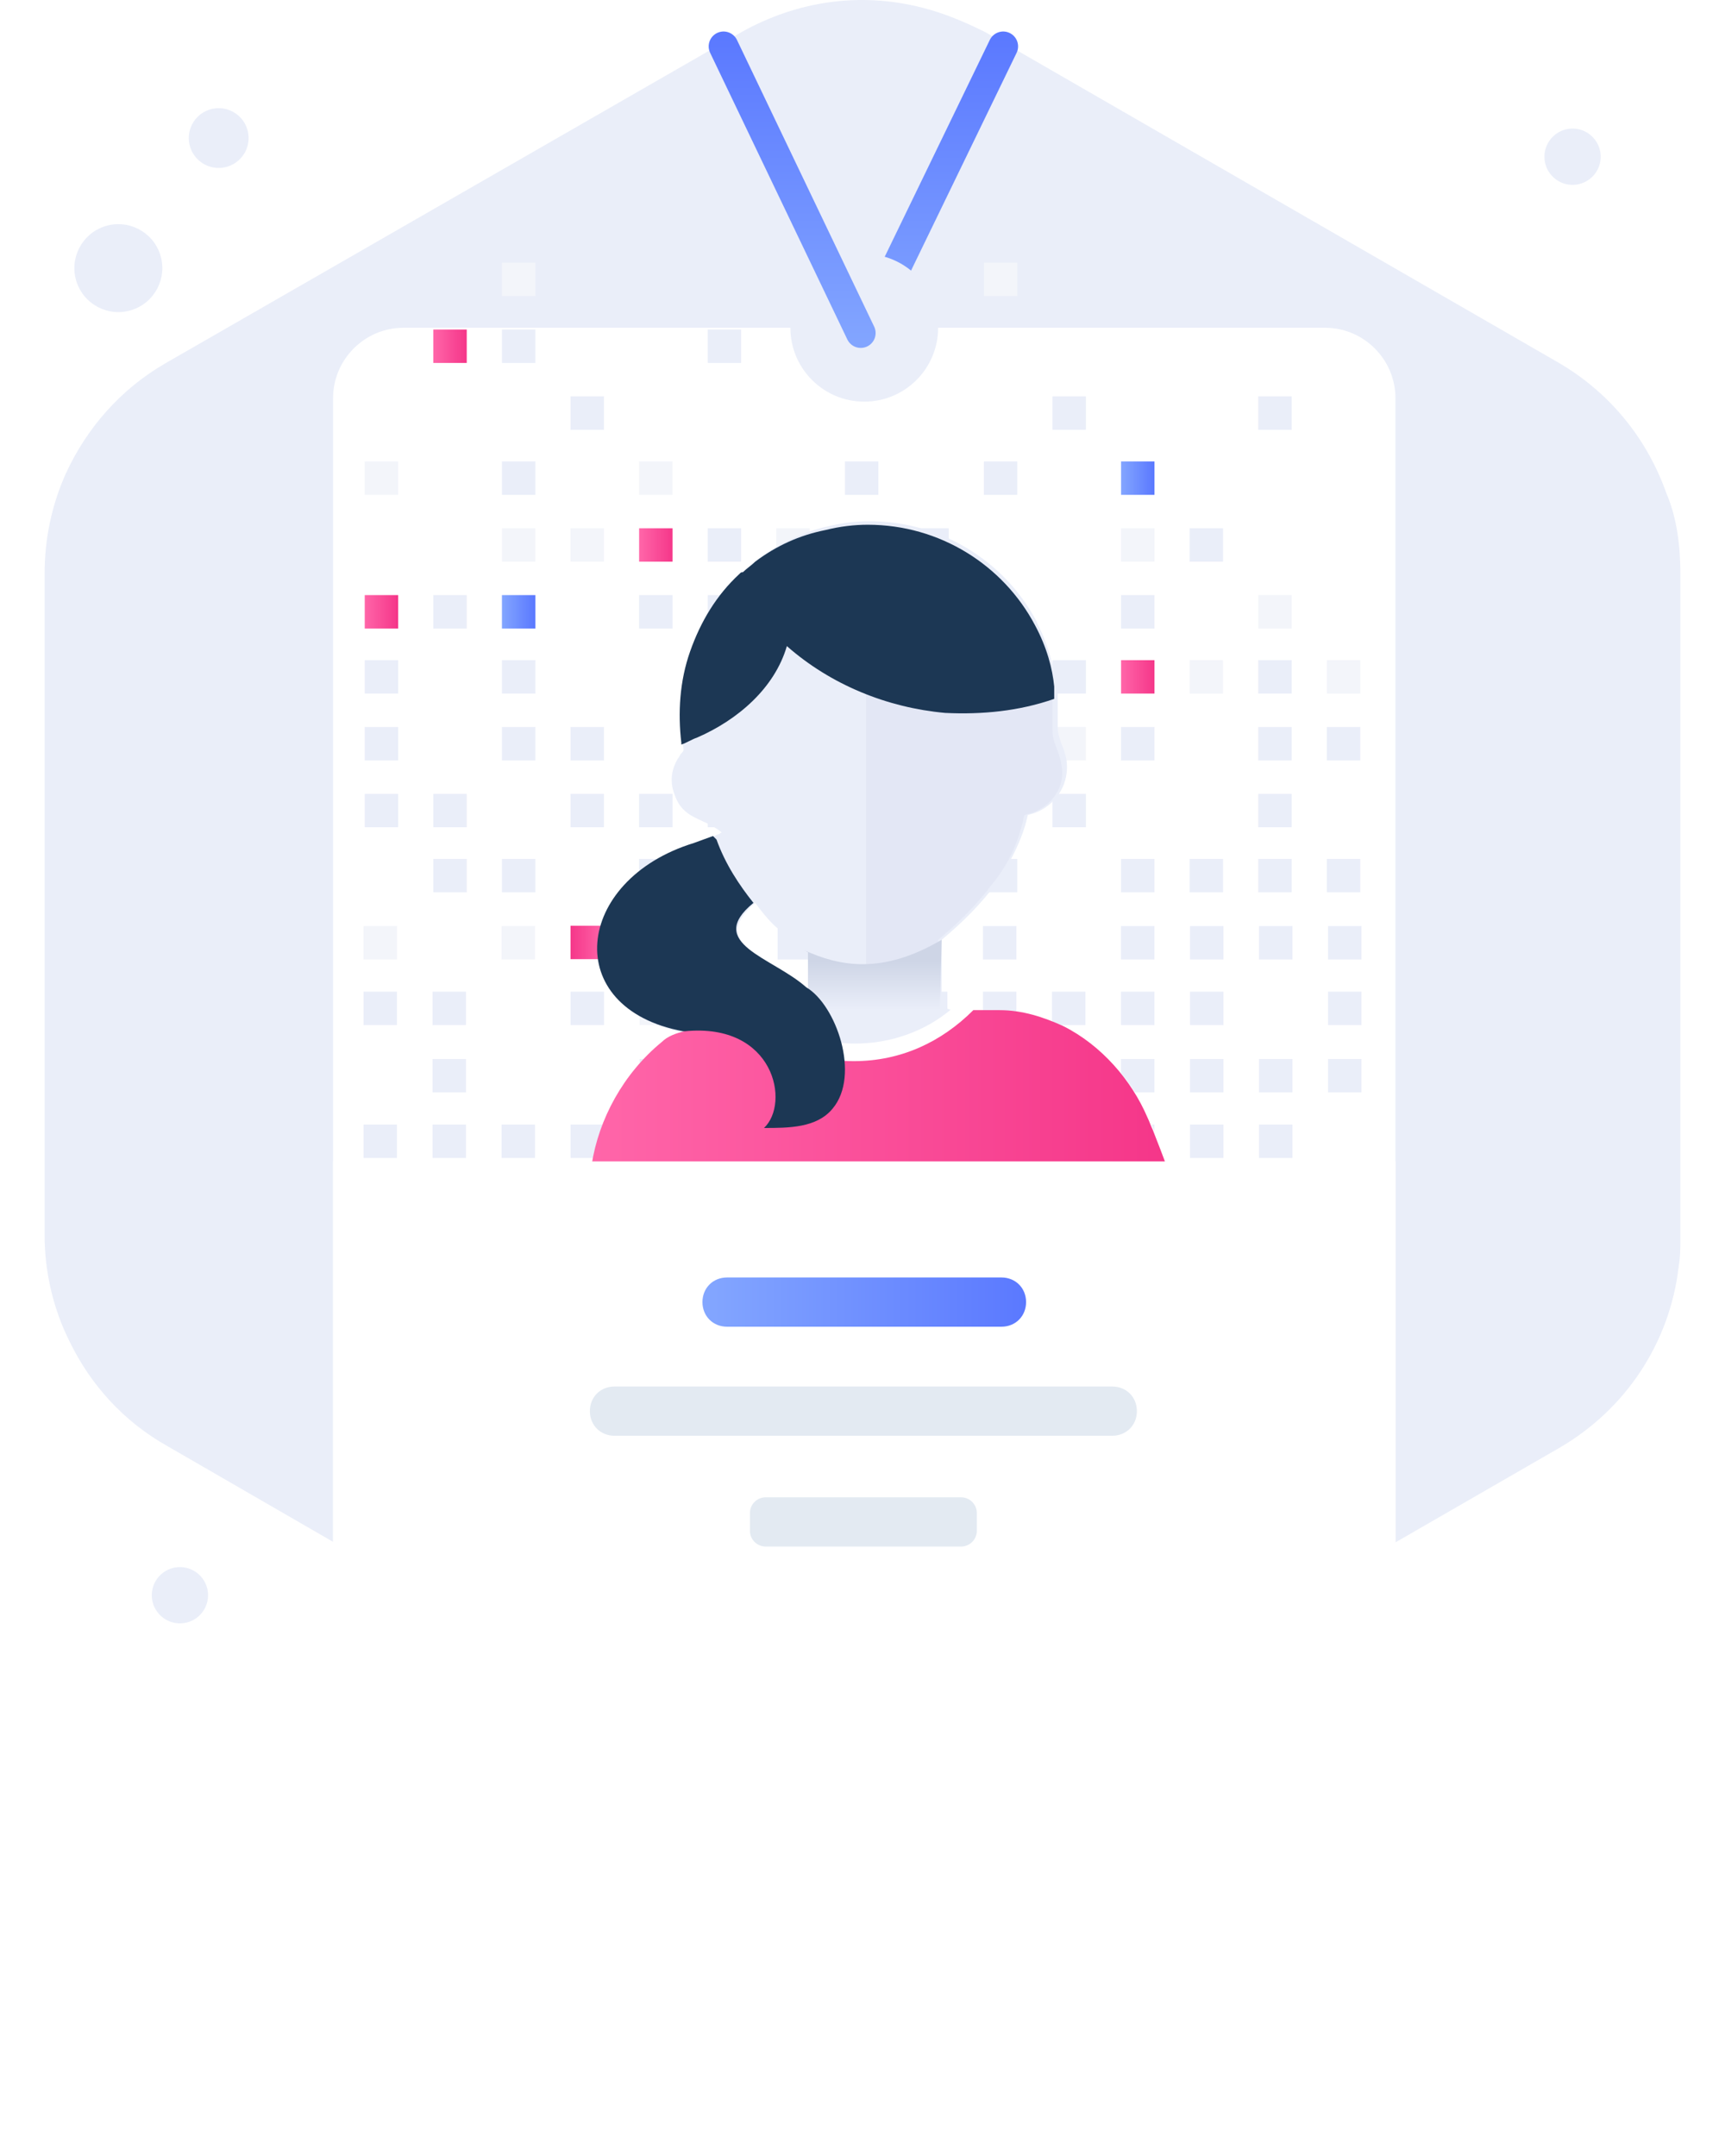 <svg width="116" height="145" viewBox="0 0 116 145" fill="none" xmlns="http://www.w3.org/2000/svg">
<path d="M8.872 20.845C10.425 20.34 11.275 18.672 10.771 17.119C10.266 15.566 8.597 14.716 7.044 15.221C5.491 15.726 4.642 17.394 5.146 18.947C5.651 20.5 7.319 21.35 8.872 20.845Z" fill="#EAEEF9"/>
<path d="M15.327 11.197C16.383 10.854 16.961 9.72 16.618 8.663C16.275 7.607 15.14 7.029 14.084 7.373C13.028 7.716 12.45 8.85 12.793 9.906C13.137 10.963 14.271 11.54 15.327 11.197Z" fill="#EAEEF9"/>
<path d="M107.026 11.938C107.797 11.232 107.851 10.035 107.146 9.264C106.441 8.492 105.244 8.438 104.473 9.143C103.701 9.848 103.647 11.046 104.352 11.817C105.057 12.589 106.254 12.643 107.026 11.938Z" fill="#EAEEF9"/>
<path d="M13.376 108.683C14.147 107.978 14.201 106.781 13.496 106.009C12.791 105.238 11.594 105.184 10.822 105.889C10.051 106.594 9.997 107.791 10.702 108.563C11.407 109.334 12.604 109.388 13.376 108.683Z" fill="#EAEEF9"/>
<path d="M113 38.603V83.195C113 83.904 113 84.496 112.882 85.205C112.29 90.291 109.333 94.786 104.839 97.388L66.28 119.625C62.613 121.754 58.237 122.345 54.215 121.281C52.677 120.926 51.258 120.334 49.957 119.625L11.28 97.27C8.323 95.614 6.075 93.13 4.656 90.173C3.591 88.044 3 85.56 3 83.076V38.603C3 36.238 3.473 33.99 4.419 31.861C5.839 28.786 8.086 26.184 11.161 24.41L49.839 2.173C53.624 0.044 57.882 -0.547 62.022 0.517C63.441 0.872 64.86 1.463 66.28 2.173L104.839 24.41C108.269 26.421 110.753 29.496 112.054 33.162C112.763 34.818 113 36.711 113 38.603Z" fill="#EAEEF9"/>
<path d="M58.118 22.399L67.462 3.119" stroke="url(#paint0_linear_105_3519)" stroke-width="2" stroke-miterlimit="10" stroke-linecap="round" stroke-linejoin="round"/>
<g filter="url(#filter0_d_105_3519)">
<path d="M93.839 15.775V107.087C93.839 109.689 91.71 111.818 89.108 111.818H27.129C24.527 111.818 22.398 109.689 22.398 107.087V15.775C22.398 13.173 24.527 11.044 27.129 11.044H89.108C91.71 11.044 93.839 13.173 93.839 15.775Z" fill="white"/>
</g>
<path d="M26.774 53.388H24.527V55.636H26.774V53.388Z" fill="#EAEEF9"/>
<path d="M26.774 48.894H24.527V51.141H26.774V48.894Z" fill="#EAEEF9"/>
<path d="M26.774 44.399H24.527V46.646H26.774V44.399Z" fill="#EAEEF9"/>
<path d="M26.774 40.023H24.527V42.27H26.774V40.023Z" fill="url(#paint1_linear_105_3519)"/>
<path d="M26.774 31.033H24.527V33.281H26.774V31.033Z" fill="#F3F5FA"/>
<path d="M31.387 57.765H29.14V60.012H31.387V57.765Z" fill="#EAEEF9"/>
<path d="M31.387 53.388H29.14V55.636H31.387V53.388Z" fill="#EAEEF9"/>
<path d="M31.387 40.023H29.14V42.27H31.387V40.023Z" fill="#EAEEF9"/>
<path d="M31.387 22.162H29.14V24.41H31.387V22.162Z" fill="url(#paint2_linear_105_3519)"/>
<path d="M36 57.765H33.753V60.012H36V57.765Z" fill="#EAEEF9"/>
<path d="M36 48.894H33.753V51.141H36V48.894Z" fill="#EAEEF9"/>
<path d="M36 44.399H33.753V46.646H36V44.399Z" fill="#EAEEF9"/>
<path d="M36 40.023H33.753V42.27H36V40.023Z" fill="url(#paint3_linear_105_3519)"/>
<path d="M36 35.528H33.753V37.775H36V35.528Z" fill="#F3F5FA"/>
<path d="M36 31.033H33.753V33.281H36V31.033Z" fill="#EAEEF9"/>
<path d="M36 22.162H33.753V24.41H36V22.162Z" fill="#EAEEF9"/>
<path d="M36 17.668H33.753V19.915H36V17.668Z" fill="#F3F5FA"/>
<path d="M40.613 53.388H38.366V55.636H40.613V53.388Z" fill="#EAEEF9"/>
<path d="M40.613 48.894H38.366V51.141H40.613V48.894Z" fill="#EAEEF9"/>
<path d="M40.613 35.528H38.366V37.775H40.613V35.528Z" fill="#F3F5FA"/>
<path d="M40.613 26.657H38.366V28.904H40.613V26.657Z" fill="#EAEEF9"/>
<path d="M45.226 57.765H42.978V60.012H45.226V57.765Z" fill="#EAEEF9"/>
<path d="M45.226 53.388H42.978V55.636H45.226V53.388Z" fill="#EAEEF9"/>
<path d="M45.226 40.023H42.978V42.27H45.226V40.023Z" fill="#EAEEF9"/>
<path d="M45.226 35.528H42.978V37.775H45.226V35.528Z" fill="url(#paint4_linear_105_3519)"/>
<path d="M45.226 31.033H42.978V33.281H45.226V31.033Z" fill="#F3F5FA"/>
<path d="M49.839 57.765H47.591V60.012H49.839V57.765Z" fill="#EAEEF9"/>
<path d="M49.839 53.388H47.591V55.636H49.839V53.388Z" fill="#EAEEF9"/>
<path d="M49.839 48.894H47.591V51.141H49.839V48.894Z" fill="#EAEEF9"/>
<path d="M49.839 44.399H47.591V46.646H49.839V44.399Z" fill="#EAEEF9"/>
<path d="M49.839 40.023H47.591V42.27H49.839V40.023Z" fill="#EAEEF9"/>
<path d="M49.839 35.528H47.591V37.775H49.839V35.528Z" fill="#EAEEF9"/>
<path d="M49.839 22.162H47.591V24.41H49.839V22.162Z" fill="#EAEEF9"/>
<path d="M54.452 57.765H52.204V60.012H54.452V57.765Z" fill="#EAEEF9"/>
<path d="M54.452 53.388H52.204V55.636H54.452V53.388Z" fill="#EAEEF9"/>
<path d="M54.452 48.894H52.204V51.141H54.452V48.894Z" fill="#EAEEF9"/>
<path d="M54.452 40.023H52.204V42.27H54.452V40.023Z" fill="#EAEEF9"/>
<path d="M54.452 35.528H52.204V37.775H54.452V35.528Z" fill="#F3F5FA"/>
<path d="M59.065 57.765H56.817V60.012H59.065V57.765Z" fill="url(#paint5_linear_105_3519)"/>
<path d="M59.065 53.388H56.817V55.636H59.065V53.388Z" fill="#EAEEF9"/>
<path d="M59.065 48.894H56.817V51.141H59.065V48.894Z" fill="#EAEEF9"/>
<path d="M59.065 44.399H56.817V46.646H59.065V44.399Z" fill="#F3F5FA"/>
<path d="M59.065 40.023H56.817V42.27H59.065V40.023Z" fill="#EAEEF9"/>
<path d="M59.065 31.033H56.817V33.281H59.065V31.033Z" fill="#EAEEF9"/>
<path d="M63.796 57.765H61.548V60.012H63.796V57.765Z" fill="#EAEEF9"/>
<path d="M63.796 53.388H61.548V55.636H63.796V53.388Z" fill="#EAEEF9"/>
<path d="M63.796 48.894H61.548V51.141H63.796V48.894Z" fill="url(#paint6_linear_105_3519)"/>
<path d="M63.796 44.399H61.548V46.646H63.796V44.399Z" fill="#EAEEF9"/>
<path d="M63.796 40.023H61.548V42.27H63.796V40.023Z" fill="#EAEEF9"/>
<path d="M63.796 35.528H61.548V37.775H63.796V35.528Z" fill="#EAEEF9"/>
<path d="M68.409 57.765H66.161V60.012H68.409V57.765Z" fill="#EAEEF9"/>
<path d="M68.409 53.388H66.161V55.636H68.409V53.388Z" fill="#EAEEF9"/>
<path d="M68.409 48.894H66.161V51.141H68.409V48.894Z" fill="#EAEEF9"/>
<path d="M68.409 40.023H66.161V42.27H68.409V40.023Z" fill="#F3F5FA"/>
<path d="M68.409 31.033H66.161V33.281H68.409V31.033Z" fill="#EAEEF9"/>
<path d="M68.409 17.668H66.161V19.915H68.409V17.668Z" fill="#F3F5FA"/>
<path d="M73.022 53.388H70.774V55.636H73.022V53.388Z" fill="#EAEEF9"/>
<path d="M73.022 48.894H70.774V51.141H73.022V48.894Z" fill="#F3F5FA"/>
<path d="M73.022 44.399H70.774V46.646H73.022V44.399Z" fill="#EAEEF9"/>
<path d="M73.022 26.657H70.774V28.904H73.022V26.657Z" fill="#EAEEF9"/>
<path d="M77.634 57.765H75.387V60.012H77.634V57.765Z" fill="#EAEEF9"/>
<path d="M77.634 48.894H75.387V51.141H77.634V48.894Z" fill="#EAEEF9"/>
<path d="M77.634 44.399H75.387V46.646H77.634V44.399Z" fill="url(#paint7_linear_105_3519)"/>
<path d="M77.634 40.023H75.387V42.27H77.634V40.023Z" fill="#EAEEF9"/>
<path d="M77.634 35.528H75.387V37.775H77.634V35.528Z" fill="#F3F5FA"/>
<path d="M77.634 31.033H75.387V33.281H77.634V31.033Z" fill="url(#paint8_linear_105_3519)"/>
<path d="M82.247 57.765H80V60.012H82.247V57.765Z" fill="#EAEEF9"/>
<path d="M82.247 44.399H80V46.646H82.247V44.399Z" fill="#F3F5FA"/>
<path d="M82.247 35.528H80V37.775H82.247V35.528Z" fill="#EAEEF9"/>
<path d="M86.86 57.765H84.613V60.012H86.86V57.765Z" fill="#EAEEF9"/>
<path d="M86.86 53.388H84.613V55.636H86.86V53.388Z" fill="#EAEEF9"/>
<path d="M86.86 48.894H84.613V51.141H86.86V48.894Z" fill="#EAEEF9"/>
<path d="M86.86 44.399H84.613V46.646H86.86V44.399Z" fill="#EAEEF9"/>
<path d="M86.86 40.023H84.613V42.27H86.86V40.023Z" fill="#F3F5FA"/>
<path d="M86.86 26.657H84.613V28.904H86.86V26.657Z" fill="#EAEEF9"/>
<path d="M91.473 57.765H89.226V60.012H91.473V57.765Z" fill="#EAEEF9"/>
<path d="M91.473 48.894H89.226V51.141H91.473V48.894Z" fill="#EAEEF9"/>
<path d="M91.473 44.399H89.226V46.646H91.473V44.399Z" fill="#F3F5FA"/>
<path d="M89.307 73.468L91.554 73.468L91.554 71.221L89.307 71.221L89.307 73.468Z" fill="#EAEEF9"/>
<path d="M89.307 68.939L91.554 68.939L91.554 66.692L89.307 66.692L89.307 68.939Z" fill="#EAEEF9"/>
<path d="M89.307 64.529L91.554 64.529L91.554 62.282L89.307 62.282L89.307 64.529Z" fill="#EAEEF9"/>
<path d="M84.665 77.878L86.913 77.878L86.913 75.631L84.665 75.631L84.665 77.878Z" fill="#EAEEF9"/>
<path d="M84.665 73.468L86.913 73.468L86.913 71.221L84.665 71.221L84.665 73.468Z" fill="#EAEEF9"/>
<path d="M84.665 64.529L86.913 64.529L86.913 62.282L84.665 62.282L84.665 64.529Z" fill="#EAEEF9"/>
<path d="M80.024 77.878L82.272 77.878L82.272 75.631L80.024 75.631L80.024 77.878Z" fill="#EAEEF9"/>
<path d="M80.024 73.468L82.272 73.468L82.272 71.221L80.024 71.221L80.024 73.468Z" fill="#EAEEF9"/>
<path d="M80.024 68.939L82.272 68.939L82.272 66.692L80.024 66.692L80.024 68.939Z" fill="#EAEEF9"/>
<path d="M80.024 64.529L82.272 64.529L82.272 62.282L80.024 62.282L80.024 64.529Z" fill="#EAEEF9"/>
<path d="M75.383 77.878L77.63 77.878L77.63 75.631L75.383 75.631L75.383 77.878Z" fill="#EAEEF9"/>
<path d="M75.383 73.468L77.63 73.468L77.63 71.221L75.383 71.221L75.383 73.468Z" fill="#EAEEF9"/>
<path d="M75.383 68.939L77.63 68.939L77.63 66.692L75.383 66.692L75.383 68.939Z" fill="#EAEEF9"/>
<path d="M75.383 64.529L77.63 64.529L77.63 62.282L75.383 62.282L75.383 64.529Z" fill="#EAEEF9"/>
<path d="M70.742 77.878L72.989 77.878L72.989 75.631L70.742 75.631L70.742 77.878Z" fill="#EAEEF9"/>
<path d="M70.742 73.468L72.989 73.468L72.989 71.221L70.742 71.221L70.742 73.468Z" fill="#EAEEF9"/>
<path d="M70.742 68.939L72.989 68.939L72.989 66.692L70.742 66.692L70.742 68.939Z" fill="#EAEEF9"/>
<path d="M66.1 77.878L68.347 77.878L68.347 75.631L66.1 75.631L66.1 77.878Z" fill="#EAEEF9"/>
<path d="M66.1 73.468L68.347 73.468L68.347 71.221L66.1 71.221L66.1 73.468Z" fill="#EAEEF9"/>
<path d="M66.1 68.939L68.347 68.939L68.347 66.692L66.1 66.692L66.1 68.939Z" fill="#EAEEF9"/>
<path d="M66.1 64.529L68.347 64.529L68.347 62.282L66.1 62.282L66.1 64.529Z" fill="#EAEEF9"/>
<path d="M61.459 77.878L63.706 77.878L63.706 75.631L61.459 75.631L61.459 77.878Z" fill="#EAEEF9"/>
<path d="M61.459 73.468L63.706 73.468L63.706 71.221L61.459 71.221L61.459 73.468Z" fill="#EAEEF9"/>
<path d="M61.459 68.939L63.706 68.939L63.706 66.692L61.459 66.692L61.459 68.939Z" fill="#EAEEF9"/>
<path d="M56.817 77.872H59.183V75.625H56.817V77.872Z" fill="url(#paint9_linear_105_3519)"/>
<path d="M56.936 73.468L59.183 73.468L59.183 71.221L56.936 71.221L56.936 73.468Z" fill="#EAEEF9"/>
<path d="M56.936 68.939L59.183 68.939L59.183 66.692L56.936 66.692L56.936 68.939Z" fill="#EAEEF9"/>
<path d="M56.936 64.529L59.183 64.529L59.183 62.282L56.936 62.282L56.936 64.529Z" fill="#F3F5FA"/>
<path d="M52.295 77.878L54.542 77.878L54.542 75.631L52.295 75.631L52.295 77.878Z" fill="#EAEEF9"/>
<path d="M52.295 73.468L54.542 73.468L54.542 71.221L52.295 71.221L52.295 73.468Z" fill="#EAEEF9"/>
<path d="M52.204 69.001H54.452V66.754H52.204V69.001Z" fill="url(#paint10_linear_105_3519)"/>
<path d="M52.295 64.529L54.542 64.529L54.542 62.282L52.295 62.282L52.295 64.529Z" fill="#EAEEF9"/>
<path d="M47.653 77.878L49.901 77.878L49.901 75.631L47.653 75.631L47.653 77.878Z" fill="#EAEEF9"/>
<path d="M47.653 73.468L49.901 73.468L49.901 71.221L47.653 71.221L47.653 73.468Z" fill="#EAEEF9"/>
<path d="M47.653 68.939L49.901 68.939L49.901 66.692L47.653 66.692L47.653 68.939Z" fill="#EAEEF9"/>
<path d="M43.012 73.468L45.259 73.468L45.259 71.221L43.012 71.221L43.012 73.468Z" fill="#EAEEF9"/>
<path d="M43.012 68.939L45.259 68.939L45.259 66.692L43.012 66.692L43.012 68.939Z" fill="#F3F5FA"/>
<path d="M43.012 64.529L45.259 64.529L45.259 62.282L43.012 62.282L43.012 64.529Z" fill="#EAEEF9"/>
<path d="M38.371 77.878L40.618 77.878L40.618 75.631L38.371 75.631L38.371 77.878Z" fill="#EAEEF9"/>
<path d="M38.371 68.939L40.618 68.939L40.618 66.692L38.371 66.692L38.371 68.939Z" fill="#EAEEF9"/>
<path d="M38.366 64.507H40.613V62.259H38.366V64.507Z" fill="url(#paint11_linear_105_3519)"/>
<path d="M33.729 77.878L35.977 77.878L35.977 75.631L33.729 75.631L33.729 77.878Z" fill="#EAEEF9"/>
<path d="M33.729 64.529L35.977 64.529L35.977 62.282L33.729 62.282L33.729 64.529Z" fill="#F3F5FA"/>
<path d="M29.088 77.878L31.335 77.878L31.335 75.631L29.088 75.631L29.088 77.878Z" fill="#EAEEF9"/>
<path d="M29.088 73.468L31.335 73.468L31.335 71.221L29.088 71.221L29.088 73.468Z" fill="#EAEEF9"/>
<path d="M29.088 68.939L31.335 68.939L31.335 66.692L29.088 66.692L29.088 68.939Z" fill="#EAEEF9"/>
<path d="M24.447 77.878L26.694 77.878L26.694 75.631L24.447 75.631L24.447 77.878Z" fill="#EAEEF9"/>
<path d="M24.447 68.939L26.694 68.939L26.694 66.692L24.447 66.692L24.447 68.939Z" fill="#EAEEF9"/>
<path d="M24.447 64.529L26.694 64.529L26.694 62.282L24.447 62.282L24.447 64.529Z" fill="#F3F5FA"/>
<path d="M58.118 27.012C60.862 27.012 63.086 24.788 63.086 22.044C63.086 19.301 60.862 17.076 58.118 17.076C55.375 17.076 53.151 19.301 53.151 22.044C53.151 24.788 55.375 27.012 58.118 27.012Z" fill="#EAEEF9"/>
<path d="M57.882 22.399L48.656 3.119" stroke="url(#paint12_linear_105_3519)" stroke-width="2" stroke-miterlimit="10" stroke-linecap="round" stroke-linejoin="round"/>
<path d="M78.226 78.227C78.226 77.99 78.108 77.636 77.989 77.399C77.871 76.926 77.753 76.571 77.635 76.216C77.516 75.861 77.398 75.625 77.28 75.388C76.097 72.904 74.204 70.539 71.602 69.238C70.301 68.646 68.882 68.173 67.344 68.173C66.871 68.173 66.516 68.173 66.161 68.173C65.097 68.173 64.387 68.055 64.032 67.937C63.441 67.818 63.323 67.582 63.323 67.582V63.206C64.742 62.023 65.925 60.84 66.989 59.42C67.936 58.001 68.763 56.464 69.118 54.808C70.774 54.453 71.957 52.915 71.721 51.141C71.602 50.313 71.129 49.722 71.129 48.894C71.129 48.539 71.129 48.066 71.129 47.711C71.129 47.474 71.129 47.238 71.129 46.883C71.129 46.646 71.129 46.41 71.011 46.055C70.892 45.109 70.656 44.044 70.183 42.861C70.065 42.507 69.828 42.152 69.71 41.797C67.581 37.775 63.323 35.055 58.473 35.055C57.527 35.055 56.581 35.173 55.635 35.41C53.978 35.765 52.323 36.593 50.903 37.657C50.667 37.894 50.312 38.13 50.075 38.367C50.075 38.367 49.957 38.485 49.839 38.485C48.301 39.904 47.118 41.679 46.527 43.689C45.817 45.7 45.699 47.711 45.935 49.84V49.958V50.076C45.935 50.431 46.054 50.431 45.817 50.668C45.699 50.786 45.699 50.904 45.581 51.023C45.226 51.614 44.989 52.442 45.344 53.388C45.935 55.163 47.237 54.926 48.538 55.99C48.419 55.99 48.419 56.109 48.301 56.109L46.764 56.7C41.559 58.356 39.312 62.496 40.613 65.689C40.849 66.044 40.968 66.517 41.323 66.872C42.269 68.055 43.806 69.001 46.054 69.474C45.462 69.474 44.871 69.829 44.516 70.184C41.914 72.195 40.258 75.388 39.785 78.463C39.667 79.41 40.376 80.238 41.323 80.238H76.57C77.635 80.119 78.462 79.173 78.226 78.227ZM50.785 60.722C51.14 61.195 51.495 61.668 51.968 62.141C52.323 62.496 52.678 62.732 53.151 63.087C53.387 63.324 53.742 63.442 53.978 63.679L54.097 63.797C54.215 63.797 54.215 63.915 54.333 64.033V66.636L54.215 66.517C53.978 66.281 53.742 66.044 53.505 65.926C53.151 65.689 52.678 65.453 52.323 65.216C52.204 65.098 52.086 65.098 51.968 64.98C50.785 64.27 49.602 63.442 49.602 62.614C49.602 62.023 49.957 61.431 50.785 60.722Z" fill="#EAEEF9"/>
<path d="M68.882 54.808C68.527 56.582 67.817 58.119 66.753 59.42C65.688 60.84 64.505 62.023 63.086 63.205V65.098H58.237V43.098H69.828C70.301 44.281 70.538 45.227 70.656 46.291C70.656 46.528 70.656 46.883 70.774 47.119C70.774 47.356 70.774 47.593 70.774 47.947C70.774 48.302 70.774 48.775 70.774 49.13C70.774 49.958 71.247 50.55 71.366 51.377C71.72 52.915 70.656 54.453 68.882 54.808Z" fill="#E3E7F5"/>
<path d="M78.463 78.463C77.398 79.528 75.742 79.291 74.559 80.119H41.441C40.613 80.119 40.022 79.528 39.903 78.818C39.903 78.7 39.903 78.463 39.903 78.345C40.376 75.27 42.032 72.195 44.635 70.066C44.989 69.711 45.581 69.474 46.172 69.356C43.925 68.883 42.387 67.937 41.441 66.754C41.086 66.399 40.968 66.044 40.731 65.571H49.129L49.484 66.044C51.376 68.646 54.333 70.184 57.527 70.184C59.893 70.184 62.258 69.356 64.032 67.818C64.387 67.937 64.86 67.937 65.57 68.055C65.806 68.055 65.925 68.055 66.161 68.055C66.516 68.055 66.871 68.055 67.344 68.055C68.882 68.055 70.301 68.528 71.602 69.119C74.204 70.421 76.215 72.786 77.28 75.27C77.398 75.507 77.516 75.861 77.635 76.098C77.753 76.571 78.344 78.109 78.463 78.463Z" fill="white"/>
<path d="M78.462 78.463C77.398 79.528 75.742 79.291 74.559 80.119H41.796C41.086 79.765 40.495 79.291 39.785 78.818C39.785 78.7 39.785 78.463 39.785 78.345C40.258 75.27 41.914 72.195 44.516 70.066C44.871 69.711 45.462 69.474 46.054 69.356C43.806 68.883 42.269 67.937 41.322 66.754H48.419C50.43 69.593 53.742 71.367 57.409 71.367C60.602 71.367 63.322 70.066 65.452 67.937C65.688 67.937 65.806 67.937 66.043 67.937C66.398 67.937 66.753 67.937 67.226 67.937C68.763 67.937 70.183 68.41 71.484 69.001C74.086 70.302 76.097 72.668 77.161 75.152C77.279 75.388 77.398 75.743 77.516 75.98C77.753 76.571 78.344 78.109 78.462 78.463Z" fill="url(#paint13_linear_105_3519)"/>
<path d="M63.323 63.205C63.204 63.205 63.204 63.205 63.323 63.205L63.204 67.937L51.376 68.291L51.968 64.98C52.086 65.098 52.204 65.098 52.323 65.216C52.677 65.453 53.151 65.689 53.505 65.926C53.742 66.044 53.978 66.281 54.215 66.517L54.333 66.636V64.033C54.215 64.033 54.215 63.915 54.097 63.915C56.462 64.98 59.301 65.571 63.323 63.205Z" fill="url(#paint14_linear_105_3519)"/>
<path d="M70.892 47.001C68.527 47.829 66.043 48.066 63.559 47.947C59.656 47.593 55.871 46.055 52.914 43.453C52.086 46.291 49.602 48.42 46.882 49.603C46.527 49.722 46.172 49.958 45.817 50.076V49.958C45.581 47.947 45.699 45.818 46.409 43.808C47.118 41.797 48.183 40.023 49.721 38.603C49.839 38.485 49.839 38.485 49.957 38.485C50.194 38.248 50.548 38.012 50.785 37.775C52.204 36.711 53.742 36.001 55.516 35.646C56.462 35.41 57.409 35.291 58.355 35.291C63.204 35.291 67.462 38.012 69.591 42.033C70.419 43.571 70.774 44.99 70.892 46.173C70.892 46.528 70.892 46.765 70.892 47.001Z" fill="#1C3754"/>
<path d="M55.989 74.56C54.925 75.861 53.032 75.861 51.376 75.861C53.151 74.205 52.086 68.765 46.054 69.356H45.935C37.656 67.818 38.602 59.184 46.645 56.7L47.946 56.227C48.065 56.345 48.065 56.345 48.183 56.464C48.774 58.119 49.721 59.539 50.667 60.722C47.355 63.442 51.968 64.388 54.215 66.399C56.226 67.582 57.882 72.313 55.989 74.56Z" fill="#1C3754"/>
<path d="M93.839 78.109V107.087C93.839 109.689 91.71 111.818 89.108 111.818H27.129C24.527 111.818 22.398 109.689 22.398 107.087V78.109H93.839Z" fill="white"/>
<path d="M67.344 89.227H48.892C47.946 89.227 47.237 88.517 47.237 87.571C47.237 86.625 47.946 85.915 48.892 85.915H67.344C68.29 85.915 69 86.625 69 87.571C69 88.517 68.29 89.227 67.344 89.227Z" fill="url(#paint15_linear_105_3519)"/>
<path d="M74.796 96.56H41.322C40.376 96.56 39.667 95.851 39.667 94.904C39.667 93.958 40.376 93.249 41.322 93.249H74.796C75.742 93.249 76.452 93.958 76.452 94.904C76.452 95.851 75.742 96.56 74.796 96.56Z" fill="#E3EAF2"/>
<path d="M64.624 104.012H51.495C50.903 104.012 50.43 103.539 50.43 102.947V101.765C50.43 101.173 50.903 100.7 51.495 100.7H64.624C65.215 100.7 65.688 101.173 65.688 101.765V102.947C65.688 103.539 65.215 104.012 64.624 104.012Z" fill="#E3EAF2"/>
<defs>
<filter id="filter0_d_105_3519" x="0.398" y="0.044" width="115.441" height="144.774" filterUnits="userSpaceOnUse" color-interpolation-filters="sRGB">
<feFlood flood-opacity="0" result="BackgroundImageFix"/>
<feColorMatrix in="SourceAlpha" type="matrix" values="0 0 0 0 0 0 0 0 0 0 0 0 0 0 0 0 0 0 127 0" result="hardAlpha"/>
<feOffset dy="11"/>
<feGaussianBlur stdDeviation="11"/>
<feColorMatrix type="matrix" values="0 0 0 0 0.398 0 0 0 0 0.477 0 0 0 0 0.575 0 0 0 0.18 0"/>
<feBlend mode="normal" in2="BackgroundImageFix" result="effect1_dropShadow_105_3519"/>
<feBlend mode="normal" in="SourceGraphic" in2="effect1_dropShadow_105_3519" result="shape"/>
</filter>
<linearGradient id="paint0_linear_105_3519" x1="62.775" y1="23.613" x2="62.775" y2="1.924" gradientUnits="userSpaceOnUse">
<stop offset="0.003" stop-color="#83A6FF"/>
<stop offset="1" stop-color="#5A78FF"/>
</linearGradient>
<linearGradient id="paint1_linear_105_3519" x1="24.48" y1="41.123" x2="26.75" y2="41.123" gradientUnits="userSpaceOnUse">
<stop stop-color="#FF66A9"/>
<stop offset="1" stop-color="#F53689"/>
</linearGradient>
<linearGradient id="paint2_linear_105_3519" x1="29.108" y1="23.313" x2="31.377" y2="23.313" gradientUnits="userSpaceOnUse">
<stop stop-color="#FF66A9"/>
<stop offset="1" stop-color="#F53689"/>
</linearGradient>
<linearGradient id="paint3_linear_105_3519" x1="33.735" y1="41.123" x2="36.005" y2="41.123" gradientUnits="userSpaceOnUse">
<stop stop-color="#83A6FF"/>
<stop offset="1" stop-color="#5A78FF"/>
</linearGradient>
<linearGradient id="paint4_linear_105_3519" x1="42.989" y1="36.67" x2="45.259" y2="36.67" gradientUnits="userSpaceOnUse">
<stop stop-color="#FF66A9"/>
<stop offset="1" stop-color="#F53689"/>
</linearGradient>
<linearGradient id="paint5_linear_105_3519" x1="56.87" y1="58.933" x2="59.14" y2="58.933" gradientUnits="userSpaceOnUse">
<stop stop-color="#83A6FF"/>
<stop offset="1" stop-color="#5A78FF"/>
</linearGradient>
<linearGradient id="paint6_linear_105_3519" x1="61.497" y1="50.028" x2="63.767" y2="50.028" gradientUnits="userSpaceOnUse">
<stop stop-color="#FF66A9"/>
<stop offset="1" stop-color="#F53689"/>
</linearGradient>
<linearGradient id="paint7_linear_105_3519" x1="75.379" y1="45.575" x2="77.648" y2="45.575" gradientUnits="userSpaceOnUse">
<stop stop-color="#FF66A9"/>
<stop offset="1" stop-color="#F53689"/>
</linearGradient>
<linearGradient id="paint8_linear_105_3519" x1="75.379" y1="32.218" x2="77.648" y2="32.218" gradientUnits="userSpaceOnUse">
<stop stop-color="#83A6FF"/>
<stop offset="1" stop-color="#5A78FF"/>
</linearGradient>
<linearGradient id="paint9_linear_105_3519" x1="59.135" y1="76.752" x2="56.865" y2="76.752" gradientUnits="userSpaceOnUse">
<stop stop-color="#83A6FF"/>
<stop offset="1" stop-color="#5A78FF"/>
</linearGradient>
<linearGradient id="paint10_linear_105_3519" x1="54.508" y1="67.847" x2="52.238" y2="67.847" gradientUnits="userSpaceOnUse">
<stop stop-color="#FF66A9"/>
<stop offset="1" stop-color="#F53689"/>
</linearGradient>
<linearGradient id="paint11_linear_105_3519" x1="40.627" y1="63.394" x2="38.357" y2="63.394" gradientUnits="userSpaceOnUse">
<stop stop-color="#FF66A9"/>
<stop offset="1" stop-color="#F53689"/>
</linearGradient>
<linearGradient id="paint12_linear_105_3519" x1="53.269" y1="23.613" x2="53.269" y2="1.924" gradientUnits="userSpaceOnUse">
<stop offset="0.003" stop-color="#83A6FF"/>
<stop offset="1" stop-color="#5A78FF"/>
</linearGradient>
<linearGradient id="paint13_linear_105_3519" x1="39.807" y1="73.516" x2="78.417" y2="73.516" gradientUnits="userSpaceOnUse">
<stop stop-color="#FF66A9"/>
<stop offset="1" stop-color="#F53689"/>
</linearGradient>
<linearGradient id="paint14_linear_105_3519" x1="57.343" y1="67.918" x2="57.343" y2="64.622" gradientUnits="userSpaceOnUse">
<stop stop-color="#EAEEF9"/>
<stop offset="0.991" stop-color="#CED5E6"/>
</linearGradient>
<linearGradient id="paint15_linear_105_3519" x1="47.487" y1="87.575" x2="69.372" y2="87.575" gradientUnits="userSpaceOnUse">
<stop stop-color="#83A6FF"/>
<stop offset="1" stop-color="#5A78FF"/>
</linearGradient>
</defs>
</svg>

